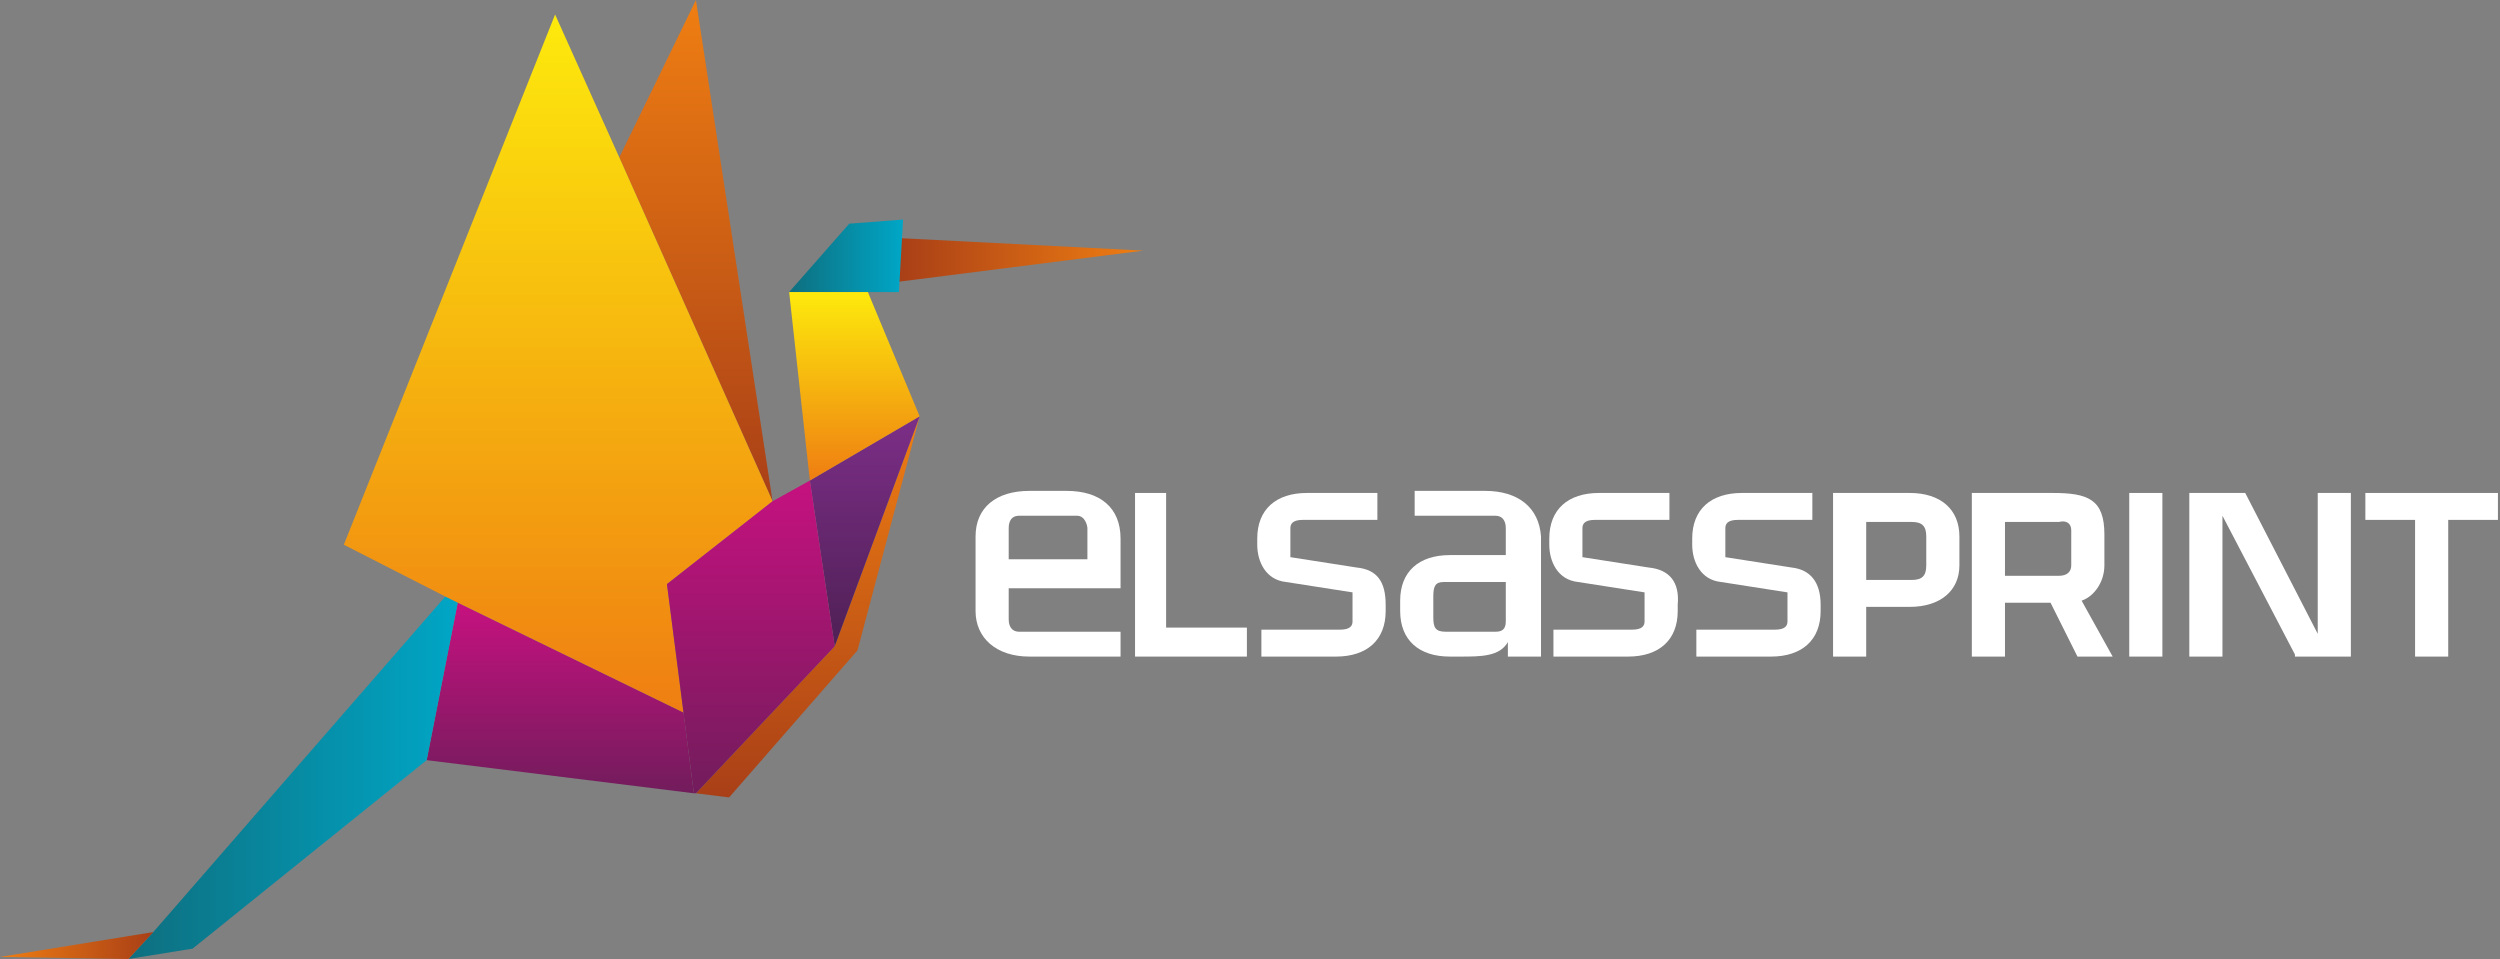 <?xml version="1.0" encoding="utf-8"?>
<!-- Generator: Adobe Illustrator 23.1.0, SVG Export Plug-In . SVG Version: 6.00 Build 0)  -->
<svg version="1.1" id="Calque_1" xmlns="http://www.w3.org/2000/svg" xmlns:xlink="http://www.w3.org/1999/xlink" x="0px" y="0px"
	 viewBox="0 0 120.7 46.3" style="enable-background:new 0 0 120.7 46.3;" xml:space="preserve">
<rect x="0" y="0" width="120.7" height="46.3" fill="#808080" stroke="none"/>
<style type="text/css">
	.st0{fill:url(#SVGID_1_);}
	.st1{fill:url(#SVGID_2_);}
	.st2{fill:#6FC6DB;}
	.st3{fill:url(#SVGID_3_);}
	.st4{fill:url(#SVGID_4_);}
	.st5{fill:url(#SVGID_5_);}
	.st6{fill:url(#SVGID_6_);}
	.st7{fill:url(#SVGID_7_);}
	.st8{fill:url(#SVGID_8_);}
	.st9{fill:url(#SVGID_9_);}
	.st10{fill:url(#SVGID_10_);}
	.st11{fill:url(#SVGID_11_);}
	.st12{fill:#FFFFFF;}
</style>
<g>
	
		<linearGradient id="SVGID_1_" gradientUnits="userSpaceOnUse" x1="2475.472" y1="24.213" x2="2475.472" y2="9.094947e-13" gradientTransform="matrix(-1 0 0 1 2509.047 0)">
		<stop  offset="0" style="stop-color:#A93F17"/>
		<stop  offset="1" style="stop-color:#EF7E12"/>
	</linearGradient>
	<polygon class="st0" points="37.3,24.2 33.6,0 29.9,7.6 	"/>
	
		<linearGradient id="SVGID_2_" gradientUnits="userSpaceOnUse" x1="2482.023" y1="38.287" x2="2482.023" y2="29.111" gradientTransform="matrix(-1 0 0 1 2509.047 0)">
		<stop  offset="0" style="stop-color:#721C5C"/>
		<stop  offset="1" style="stop-color:#C6117F"/>
	</linearGradient>
	<polygon class="st1" points="22.1,29.1 33,34.4 33.5,38.3 20.6,36.7 	"/>
	<line class="st2" x1="7.4" y1="45" x2="21.5" y2="28.8"/>
	
		<linearGradient id="SVGID_3_" gradientUnits="userSpaceOnUse" x1="2486.948" y1="37.579" x2="2502.818" y2="37.579" gradientTransform="matrix(-1 0 0 1 2509.047 0)">
		<stop  offset="0" style="stop-color:#00A6C6"/>
		<stop  offset="1" style="stop-color:#0E6F7F"/>
	</linearGradient>
	<polygon class="st3" points="22.1,29.1 21.5,28.8 7.4,45 6.2,46.3 9.3,45.8 20.6,36.7 	"/>
	
		<linearGradient id="SVGID_4_" gradientUnits="userSpaceOnUse" x1="2482.095" y1="34.397" x2="2482.095" y2="0.683" gradientTransform="matrix(-1 0 0 1 2509.047 0)">
		<stop  offset="0" style="stop-color:#EF7E12"/>
		<stop  offset="1" style="stop-color:#FDEA0C"/>
	</linearGradient>
	<polygon class="st4" points="32.2,28.2 33,34.4 21.5,28.8 16.6,26.3 26.8,0.7 29.9,7.6 37.3,24.2 	"/>
	
		<linearGradient id="SVGID_5_" gradientUnits="userSpaceOnUse" x1="2465.667" y1="12.57" x2="2453.827" y2="12.57" gradientTransform="matrix(-1 0 0 1 2509.047 0)">
		<stop  offset="0" style="stop-color:#A93F17"/>
		<stop  offset="1" style="stop-color:#EF7E12"/>
	</linearGradient>
	<polygon class="st5" points="43.4,13.6 55.2,12.1 43.5,11.5 	"/>
	
		<linearGradient id="SVGID_6_" gradientUnits="userSpaceOnUse" x1="2470.047" y1="38.488" x2="2470.047" y2="20.138" gradientTransform="matrix(-1 0 0 1 2509.047 0)">
		<stop  offset="0" style="stop-color:#A93F17"/>
		<stop  offset="1" style="stop-color:#EF7E12"/>
	</linearGradient>
	<polygon class="st6" points="40.3,31.2 44.4,20.1 41.4,31.4 35.2,38.5 33.6,38.3 	"/>
	
		<linearGradient id="SVGID_7_" gradientUnits="userSpaceOnUse" x1="2467.27" y1="31.179" x2="2467.27" y2="20.138" gradientTransform="matrix(-1 0 0 1 2509.047 0)">
		<stop  offset="0" style="stop-color:#4F2055"/>
		<stop  offset="1" style="stop-color:#7C2E87"/>
	</linearGradient>
	<polygon class="st7" points="39.1,23.2 44.4,20.1 40.3,31.2 	"/>
	
		<linearGradient id="SVGID_8_" gradientUnits="userSpaceOnUse" x1="2465.484" y1="12.358" x2="2470.914" y2="12.358" gradientTransform="matrix(-1 0 0 1 2509.047 0)">
		<stop  offset="0" style="stop-color:#00A6C6"/>
		<stop  offset="1" style="stop-color:#0E6F7F"/>
	</linearGradient>
	<polygon class="st8" points="43.6,10.6 41,10.8 38.1,14.1 41.9,14.1 43.4,14.1 	"/>
	
		<linearGradient id="SVGID_9_" gradientUnits="userSpaceOnUse" x1="2467.768" y1="23.158" x2="2467.768" y2="14.092" gradientTransform="matrix(-1 0 0 1 2509.047 0)">
		<stop  offset="0" style="stop-color:#EF7E12"/>
		<stop  offset="1" style="stop-color:#FDEA0C"/>
	</linearGradient>
	<polygon class="st9" points="44.4,20.1 41.9,14.1 38.1,14.1 39.1,23.2 	"/>
	
		<linearGradient id="SVGID_10_" gradientUnits="userSpaceOnUse" x1="2501.68" y1="45.641" x2="2509.047" y2="45.641" gradientTransform="matrix(-1 0 0 1 2509.047 0)">
		<stop  offset="0" style="stop-color:#A93F17"/>
		<stop  offset="1" style="stop-color:#EF7E12"/>
	</linearGradient>
	<polygon class="st10" points="6.2,46.3 0,46.2 7.4,45 	"/>
	
		<linearGradient id="SVGID_11_" gradientUnits="userSpaceOnUse" x1="2472.791" y1="38.295" x2="2472.791" y2="23.158" gradientTransform="matrix(-1 0 0 1 2509.047 0)">
		<stop  offset="0" style="stop-color:#721C5C"/>
		<stop  offset="1" style="stop-color:#C6117F"/>
	</linearGradient>
	<polygon class="st11" points="39.1,23.2 37.3,24.2 32.2,28.2 33.5,38.3 33.6,38.3 40.3,31.2 	"/>
</g>
<g>
	<polygon class="st12" points="56.3,23.8 54.8,23.8 54.8,31.7 60.2,31.7 60.2,30.3 56.3,30.3 	"/>
	<path class="st12" d="M65.5,27.4l-3.2-0.5v-1.4c0-0.2,0.1-0.4,0.6-0.4h3.6v-1.3h-3.4c-1.5,0-2.4,0.8-2.4,2.2v0.3
		c0,0.8,0.4,1.7,1.4,1.8l3.2,0.5V30c0,0.2-0.1,0.4-0.6,0.4h-3.8v1.3h3.6c1.5,0,2.4-0.8,2.4-2.2v-0.3C66.9,28.1,66.5,27.5,65.5,27.4z
		"/>
	<path class="st12" d="M79.6,27.4l-3.2-0.5v-1.4c0-0.2,0.1-0.4,0.6-0.4h3.6v-1.3h-3.4c-1.5,0-2.4,0.8-2.4,2.2v0.3
		c0,0.8,0.4,1.7,1.4,1.8l3.2,0.5V30c0,0.2-0.1,0.4-0.6,0.4H75v1.3h3.6c1.5,0,2.4-0.8,2.4-2.2v-0.3C81.1,28.1,80.6,27.5,79.6,27.4z"
		/>
	<path class="st12" d="M86.5,27.4l-3.2-0.5v-1.4c0-0.2,0.1-0.4,0.6-0.4h3.6v-1.3h-3.4c-1.5,0-2.4,0.8-2.4,2.2v0.3
		c0,0.8,0.4,1.7,1.4,1.8l3.2,0.5V30c0,0.2-0.1,0.4-0.6,0.4h-3.8v1.3h3.6c1.5,0,2.4-0.8,2.4-2.2v-0.3C87.9,28.1,87.4,27.5,86.5,27.4z
		"/>
	<path class="st12" d="M71.7,23.7h-3.4v1.2h3.9c0.3,0,0.5,0.2,0.5,0.6v1.3H70c-1.5,0-2.4,0.8-2.4,2.2v0.5c0,1.4,0.9,2.2,2.4,2.2h0.5
		c1,0,1.9,0,2.3-0.7v0.7h1.6v-5.8C74.3,24.5,73.3,23.7,71.7,23.7z M69.2,28.8c0-0.5,0.1-0.7,0.5-0.7h3l0,1.9c0,0.4-0.2,0.5-0.5,0.5
		h-2.4c-0.5,0-0.6-0.2-0.6-0.7V28.8z"/>
	<path class="st12" d="M51.5,23.7h-1.8c-1.6,0-2.6,0.8-2.6,2.2v3.6c0,1.3,1,2.2,2.6,2.2h4.4v-1.2h-4.9c-0.3,0-0.5-0.2-0.5-0.6v-1.5
		h5.4v-2.4C54.1,24.5,53.1,23.7,51.5,23.7z M49.2,24.9H52c0.4,0,0.5,0.5,0.5,0.6V27h-3.8v-1.5C48.7,25.4,48.7,24.9,49.2,24.9z"/>
</g>
<g>
	<path class="st12" d="M101.6,27.3v-1.5c0-1.7-0.8-2-2.5-2h-3.9v7.9h1.6v-2.6h2.2l1.3,2.6h1.7l-1.5-2.7
		C101.1,28.8,101.6,28.1,101.6,27.3z M100,25.6v1.7c0,0.3-0.2,0.5-0.6,0.5h-2.6v-2.6h2.6C99.8,25.1,100,25.3,100,25.6z"/>
	<path class="st12" d="M92.2,23.8h-3.7v7.9h1.6v-2.4h2.1c1.5,0,2.4-0.8,2.4-2v-1.4C94.6,24.6,93.7,23.8,92.2,23.8z M92.3,28h-2.2
		v-2.8h2.2c0.5,0,0.7,0.2,0.7,0.7v1.4C93,27.8,92.8,28,92.3,28z"/>
	<rect x="102.8" y="23.8" class="st12" width="1.6" height="7.9"/>
	<polygon class="st12" points="111.9,23.8 111.9,30.6 108.4,23.8 108.4,23.8 105.7,23.8 105.7,31.7 107.3,31.7 107.3,24.9 
		110.8,31.6 110.8,31.7 113.5,31.7 113.5,23.8 	"/>
	<polygon class="st12" points="114.2,23.8 114.2,25.1 116.6,25.1 116.6,31.7 118.2,31.7 118.2,25.1 120.6,25.1 120.6,23.8 	"/>
</g>
</svg>
